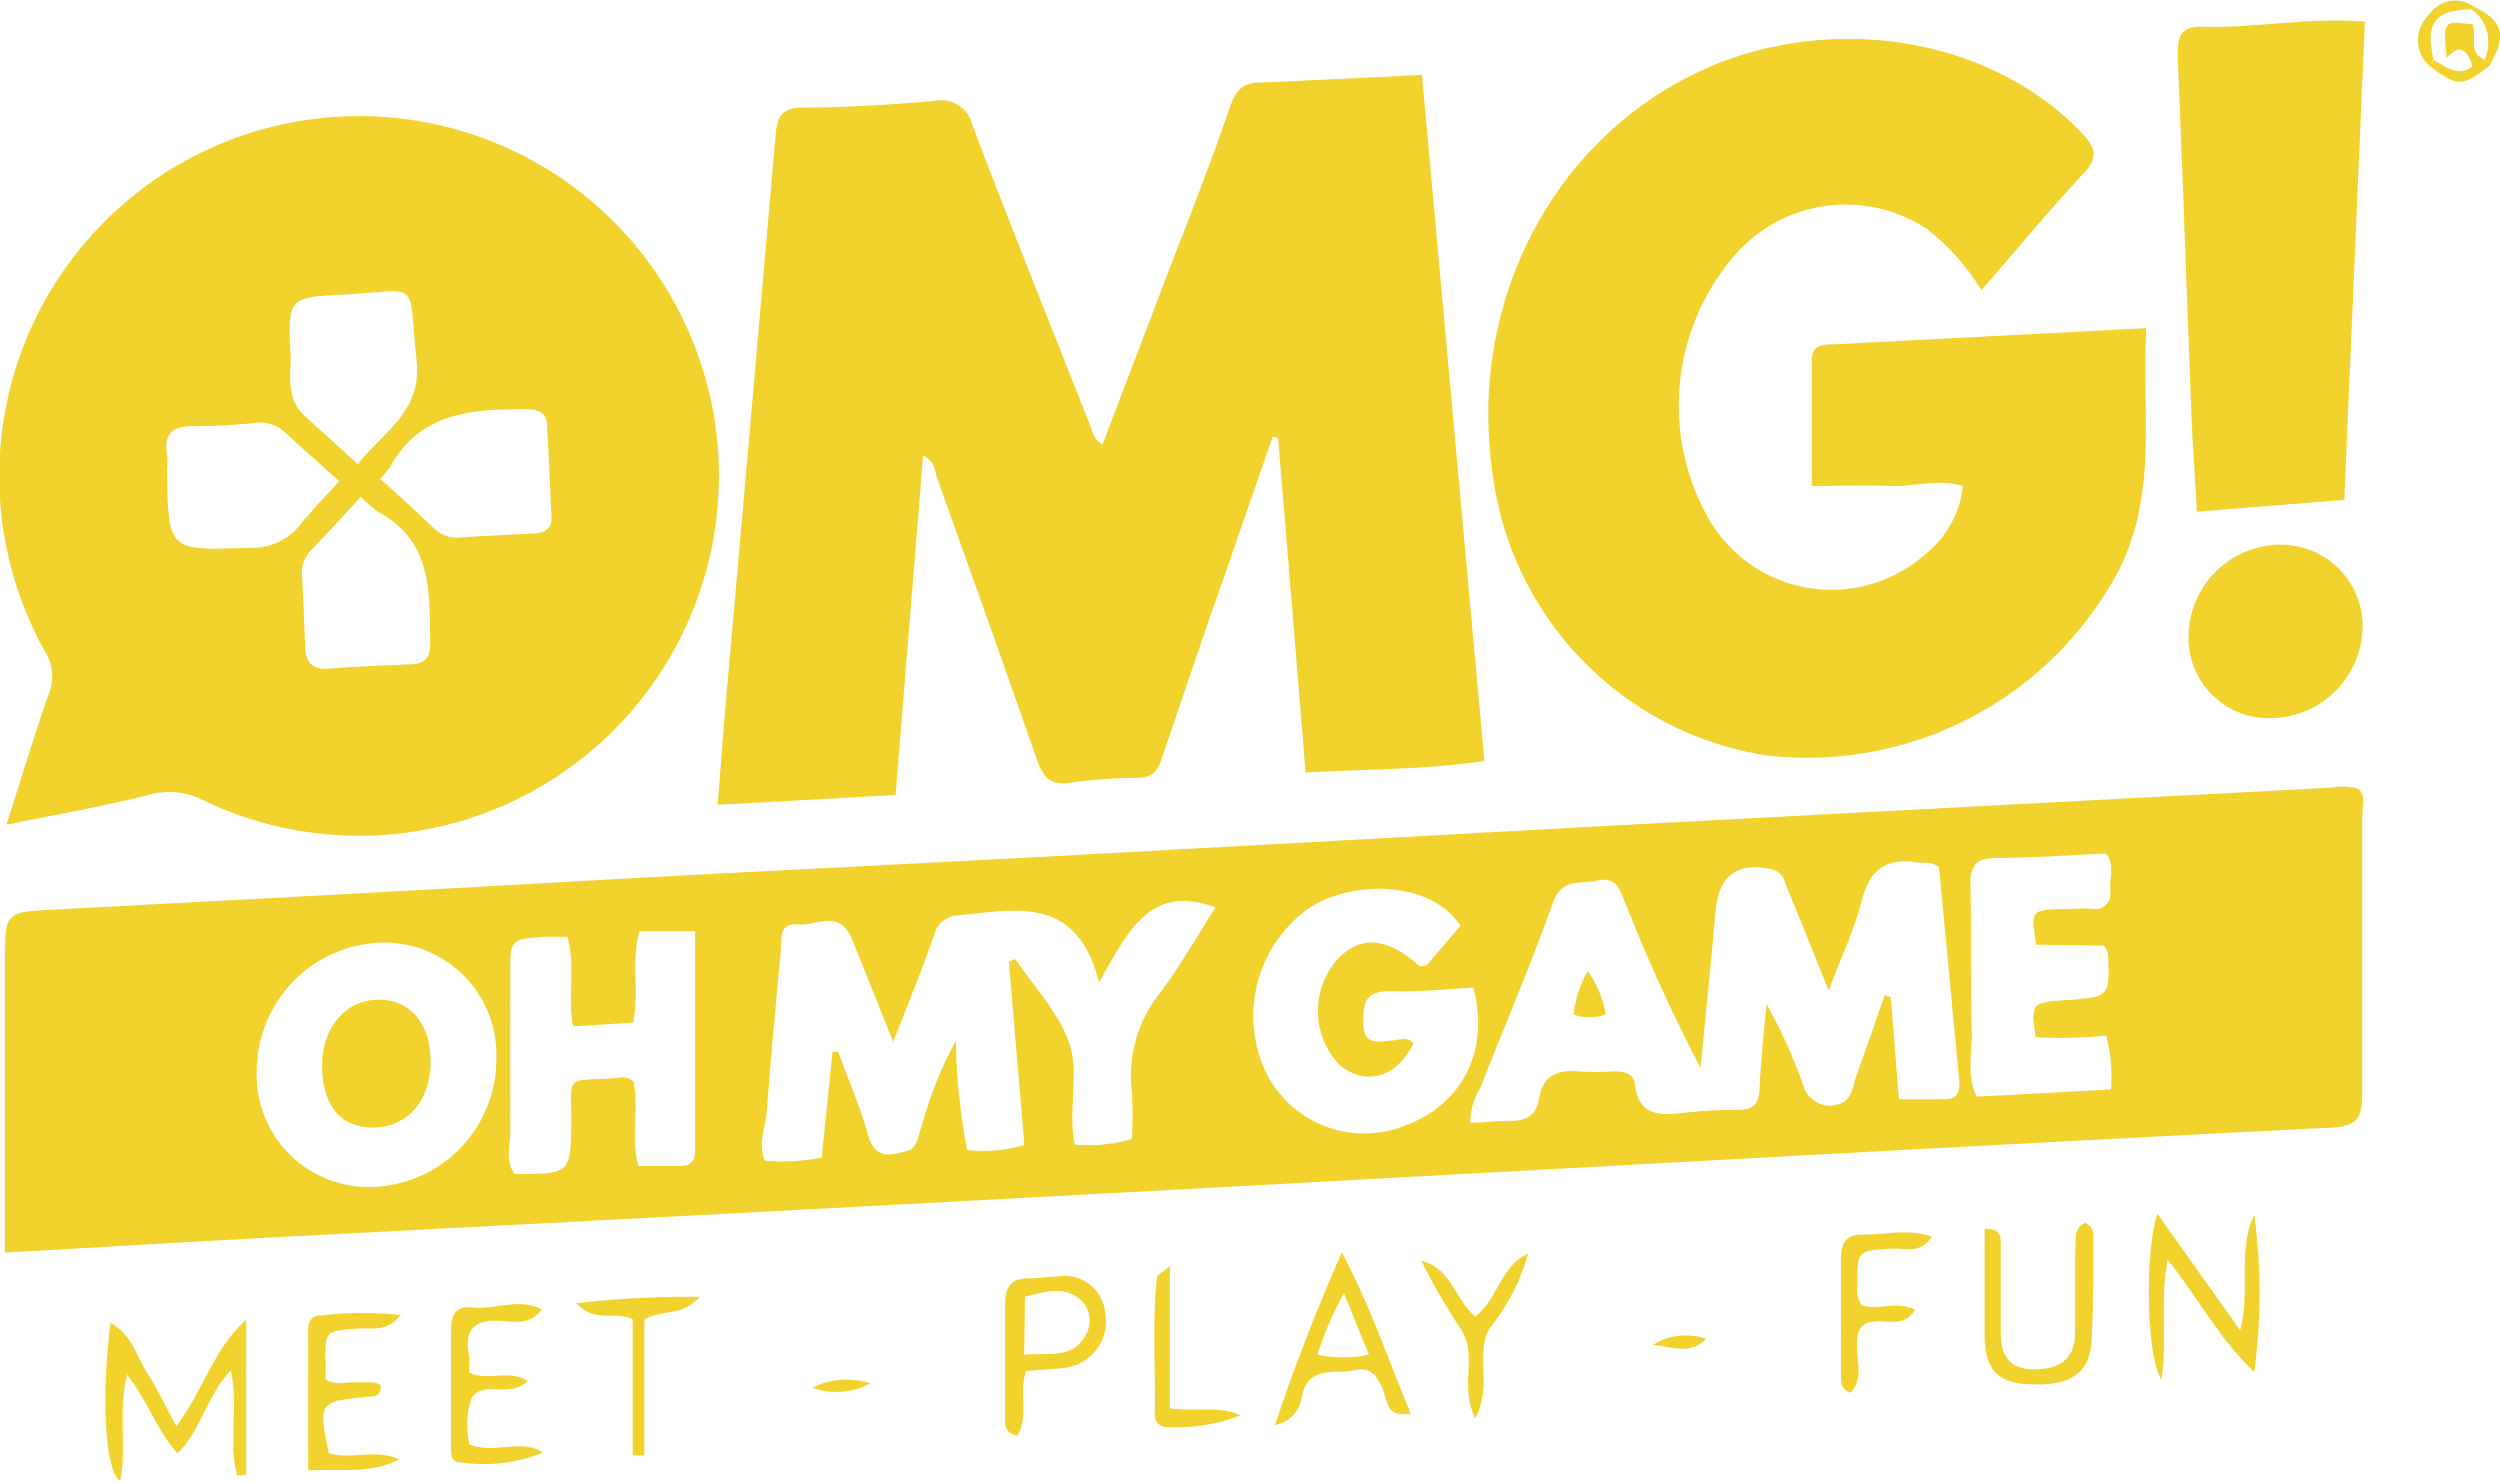 <?xml version="1.0" encoding="UTF-8"?>
<svg xmlns="http://www.w3.org/2000/svg" viewBox="0 0 122.49 72.6">
  <defs>
    <style>.cls-1{fill:#f2d22d;}</style>
  </defs>
  <title>logo-oh-my-game</title>
  <g id="Capa_2" data-name="Capa 2">
    <g id="Capa_1-2" data-name="Capa 1">
      <g id="Y3UgPT">
        <path class="cls-1" d="M.24,61.37V47.15c0-2.51,0-2.46,2.55-2.59,9.44-.5,18.87-1,28.31-1.54,6.92-.37,13.84-.71,20.75-1.08l27.5-1.51,21.24-1.12,13.67-.72a2.66,2.66,0,0,1,1.31.07c.35.36.17.82.17,1.23,0,4.57,0,9.13,0,13.7,0,1.17-.24,1.59-1.51,1.66-20,1-40,2.15-60,3.22q-20,1.08-40,2.11C9.69,60.82,5.09,61.1.24,61.37ZM89.6,48.53c-.77-1.9-1.37-3.42-2-4.93-.16-.38-.19-.83-.76-1-1.66-.39-2.62.26-2.78,2-.11,1.15-.21,2.3-.32,3.45l-.42,4.27a83.65,83.65,0,0,1-3.7-8.11c-.26-.62-.41-1.27-1.34-1.07s-1.76-.15-2.21,1.14c-1.07,3-2.36,6-3.53,9a3.32,3.32,0,0,0-.5,1.73c.68,0,1.27-.11,1.87-.08.84,0,1.37-.26,1.5-1.11.18-1.1.86-1.41,1.88-1.33a13.68,13.68,0,0,0,1.81,0c.5,0,.94.12,1,.63.18,1.55,1.2,1.55,2.38,1.41a21,21,0,0,1,2.63-.15c.76,0,1.07-.25,1.1-1,.06-1.4.22-2.79.34-4.18a24.67,24.67,0,0,1,1.86,4.15,1.35,1.35,0,0,0,2,.59c.36-.3.39-.78.53-1.19.48-1.33.94-2.66,1.41-4l.29.11.4,5c.85,0,1.5,0,2.15,0S96,53.64,96,53c-.34-3.54-.66-7.08-1-10.52-.43-.3-.78-.17-1.09-.23-1.51-.24-2.31.38-2.69,1.87S90.23,46.83,89.6,48.53Zm-48.81,3,.28,0c.49,1.36,1.07,2.69,1.46,4.08.34,1.23,1.18,1,1.94.77.51-.13.52-.79.7-1.24A19.18,19.18,0,0,1,46.83,51a32.39,32.39,0,0,0,.55,5.35,7.27,7.27,0,0,0,2.81-.25c-.25-3-.51-6-.76-9l.33-.1c.9,1.35,2.1,2.6,2.62,4.08s-.07,3.34.28,5a7.73,7.73,0,0,0,2.8-.27,21.66,21.66,0,0,0,0-2.28,6.53,6.53,0,0,1,1.39-4.9c1-1.33,1.83-2.81,2.71-4.17-3.24-1.19-4.3,1.2-5.71,3.67-1.09-4.26-4-3.57-6.83-3.29a1.29,1.29,0,0,0-1.26,1c-.58,1.65-1.23,3.27-2,5.21-.74-1.89-1.38-3.44-2-5s-1.75-.66-2.68-.75-.77.7-.82,1.26c-.24,2.63-.5,5.26-.69,7.89-.06.79-.45,1.59-.09,2.42a10.12,10.12,0,0,0,2.78-.15ZM18.06,58.16a6.27,6.27,0,0,0,6.26-6.3,5.5,5.5,0,0,0-5.57-5.68,6.31,6.31,0,0,0-6.17,6.22A5.49,5.49,0,0,0,18.06,58.16Zm54.13-9.77c-1.34.07-2.71.23-4.07.17-1.18,0-1.32.49-1.33,1.48,0,1.2.65,1,1.4.94.34,0,.75-.24,1.06.15-.81,1.68-2.4,2.13-3.66,1a3.83,3.83,0,0,1-.17-5c1.14-1.33,2.51-1.26,4.09.18.06.06.2,0,.37,0l1.68-1.95C70,43,66,43.2,64.11,44.52a6.46,6.46,0,0,0-2,8.19,5.38,5.38,0,0,0,6.81,2.41C71.66,54.07,73,51.47,72.19,48.39Zm-44.11,1.9c-.28-1.51.13-3-.28-4.39-.37,0-.69,0-1,0C25,46,25,46,25,47.72c0,2.58,0,5.17,0,7.75,0,.68-.25,1.42.21,2.05,2.77,0,2.75,0,2.78-2.68,0-2.1-.31-1.89,1.94-2,.36,0,.76-.18,1.11.15.28,1.36-.14,2.8.24,4.14.75,0,1.4,0,2,0s.78-.26.78-.79c0-3.56,0-7.12,0-10.71H31.34c-.44,1.47,0,2.92-.32,4.47Zm71.69-4c-.27-1.7-.27-1.7,1.29-1.75.49,0,1-.06,1.48,0s.92-.28.86-.89.23-1.32-.22-1.83c-1.82.08-3.58.21-5.33.22-1,0-1.34.35-1.31,1.35.07,2.42,0,4.84.07,7.26,0,1-.26,2.07.24,3.08l6.58-.35a8.37,8.37,0,0,0-.23-2.64,22.39,22.39,0,0,1-3.46.08c-.23-1.69-.23-1.69,1.54-1.82,2.1-.16,2.1-.16,2-2.27a1.14,1.14,0,0,0-.19-.4Z"></path>
        <path class="cls-1" d="M72.73,37.29c-3,.43-5.78.39-8.76.56-.45-5.51-.9-11-1.35-16.39l-.26-.07c-.76,2.18-1.52,4.37-2.27,6.55C59,31,58,34,56.94,37.11c-.21.65-.46,1-1.22,1a25.71,25.71,0,0,0-3.28.24c-1,.14-1.34-.28-1.64-1.14-1.6-4.61-3.25-9.21-4.89-13.8-.12-.35-.08-.78-.68-1.1-.45,5.57-.9,11.05-1.35,16.64l-8.72.48c.16-2,.3-3.83.46-5.67Q36.82,20.2,38,6.64c.08-.9.27-1.36,1.33-1.37,2.14,0,4.29-.14,6.42-.32a1.58,1.58,0,0,1,1.91,1.23c1.87,4.91,3.83,9.79,5.76,14.69.12.3.15.65.6.9q1.69-4.43,3.36-8.81c1-2.57,2-5.13,2.88-7.71.25-.68.52-1.17,1.34-1.2,2.62-.11,5.25-.24,8.07-.38C70.69,14.88,71.7,26,72.73,37.29Z"></path>
        <path class="cls-1" d="M.32,40.41c.74-2.33,1.37-4.42,2.09-6.48a2.23,2.23,0,0,0-.2-2A17.63,17.63,0,1,1,10,39.23a3.63,3.63,0,0,0-2.65-.3C5.13,39.5,2.86,39.89.32,40.41ZM17.53,22.74c1.28-1.61,3.16-2.58,2.88-5.1-.44-4.07.27-3.4-3.56-3.21-2.73.13-2.76.19-2.61,3,0,1-.22,2.12.68,2.94S16.61,21.9,17.53,22.74Zm.15,1.59c-.88,1-1.65,1.79-2.44,2.63a1.57,1.57,0,0,0-.45,1.19c.07,1.15.11,2.3.16,3.45,0,.77.28,1.24,1.18,1.16,1.32-.11,2.63-.15,3.95-.21.63,0,1-.22,1-1-.05-2.47.15-5-2.52-6.45A5.23,5.23,0,0,1,17.68,24.33Zm.95-.86c1,.87,1.8,1.64,2.64,2.42a1.54,1.54,0,0,0,1.19.45c1.2-.08,2.41-.14,3.61-.2.56,0,1-.19.95-.85-.07-1.48-.13-3-.22-4.43,0-.61-.4-.81-1-.81-2.62,0-5.16.11-6.65,2.77A8,8,0,0,1,18.63,23.47Zm-2,.11c-1-.89-1.86-1.65-2.7-2.43a1.82,1.82,0,0,0-1.52-.42,26.55,26.55,0,0,1-3,.15c-1,0-1.38.41-1.23,1.38a4.5,4.5,0,0,1,0,.82c.07,3.93.07,3.9,4,3.76a3,3,0,0,0,2.55-1.16C15.28,25,15.91,24.37,16.61,23.58Z"></path>
        <path class="cls-1" d="M97.08,14.22a11,11,0,0,0-2.67-3A7.2,7.2,0,0,0,85,12.5a11.26,11.26,0,0,0-1.36,12.78,6.94,6.94,0,0,0,10.62,1.94,5,5,0,0,0,1.92-3.41c-1.24-.37-2.41.05-3.58,0s-2.41,0-3.83,0c0-2,0-4.08,0-6.14,0-.86.63-.77,1.16-.8l8.23-.43,7-.36c-.23,4.09.57,8-1.32,11.81A17.27,17.27,0,0,1,86.46,37,16,16,0,0,1,73.18,23.54C71.74,14.6,76.43,6.06,84.45,3,90.67.68,97.85,2.14,102,6.52c.72.76.81,1.21.06,2C100.39,10.32,98.82,12.22,97.08,14.22Z"></path>
        <path class="cls-1" d="M114.86,24.49l-7.22.58c-.09-1.68-.21-3.25-.27-4.82-.23-5.82-.42-11.64-.67-17.46,0-1,.08-1.52,1.28-1.48,2.57.08,5.12-.48,7.89-.25C115.53,8.85,115.2,16.62,114.86,24.49Z"></path>
        <path class="cls-1" d="M111.23,35.19a3.94,3.94,0,0,1-4-4.11,4.53,4.53,0,0,1,4.43-4.39,4,4,0,0,1,4.1,4A4.55,4.55,0,0,1,111.23,35.19Z"></path>
        <path class="cls-1" d="M5.41,64.81c1.1.63,1.29,1.67,1.8,2.46s.9,1.62,1.43,2.61c1.32-1.73,1.81-3.79,3.42-5.22v7.62l-.44,0c-.45-1.61.08-3.34-.31-5.14-1.18,1.23-1.43,2.9-2.61,4.07-1-1.11-1.44-2.53-2.47-3.86-.47,1.89,0,3.57-.34,5.21C5.16,72.13,4.94,68.54,5.41,64.81Z"></path>
        <path class="cls-1" d="M105.7,59.47l4.06,5.71c.52-1.94-.15-3.9.69-5.67a28.84,28.84,0,0,1,0,7.71c-1.67-1.56-2.69-3.54-4.24-5.5-.4,2.07,0,3.91-.31,5.85C105.19,66.61,105.06,61.47,105.7,59.47Z"></path>
        <path class="cls-1" d="M19.63,64.43c-.68.86-1.4.62-2,.66-1.71.11-1.71.09-1.68,1.73,0,.27,0,.53,0,.77.52.3,1,.12,1.51.14s.85-.09,1.2.15c0,.62-.41.53-.71.56-2.33.24-2.34.24-1.85,2.76,1.12.34,2.33-.24,3.45.31-1.35.71-2.8.45-4.45.53V65.13c0-.37.16-.65.56-.67A17.25,17.25,0,0,1,19.63,64.43Z"></path>
        <path class="cls-1" d="M102.17,59.92a.65.65,0,0,1,.4.66c0,1.7,0,3.4-.09,5.1s-1.15,2.24-3.08,2.14c-1.49-.07-2.12-.68-2.16-2.29,0-1.77,0-3.55,0-5.33.88,0,.79.49.79.84,0,1.43,0,2.85,0,4.28,0,1.11.42,1.77,1.64,1.77s2-.49,2-1.78,0-2.64,0-4C101.77,60.86,101.49,60.23,102.17,59.92Z"></path>
        <path class="cls-1" d="M26.61,71.17a7.75,7.75,0,0,1-4.09.47c-.49,0-.42-.56-.42-.93,0-1.87,0-3.73,0-5.59,0-.77.31-1.15,1.07-1.06,1.1.12,2.23-.49,3.38.1-.59.78-1.39.6-2,.56-1.33-.09-1.8.42-1.57,1.7a4.47,4.47,0,0,1,0,.82c.87.46,1.92-.17,2.88.42-.88.89-2.2-.08-2.76.86A4.05,4.05,0,0,0,23,70.77C24.21,71.27,25.48,70.46,26.61,71.17Z"></path>
        <path class="cls-1" d="M62.47,69.82c1-3,2-5.53,3.27-8.46,1.47,2.77,2.3,5.34,3.38,7.9-1.15.2-1.13-.54-1.3-1-.27-.71-.53-1.33-1.48-1.12s-2.16-.26-2.54,1.19A1.62,1.62,0,0,1,62.47,69.82Zm2.08-3.45a5.94,5.94,0,0,0,2.52,0l-1.22-3A16,16,0,0,0,64.55,66.37Z"></path>
        <path class="cls-1" d="M50.27,67.18c-.37,1.1.16,2.19-.43,3.16-.67-.14-.59-.61-.59-1,0-1.81,0-3.62,0-5.42,0-.93.32-1.31,1.22-1.29.44,0,.88-.08,1.31-.08a2,2,0,0,1,2.37,1.76A2.3,2.3,0,0,1,52.28,67C51.65,67.1,51,67.1,50.27,67.18Zm-.09-.8c1.18-.12,2.33.24,3-.94a1.4,1.4,0,0,0-.18-1.7c-.82-.79-1.81-.43-2.78-.21Z"></path>
        <path class="cls-1" d="M31,64.63c-1-.41-1.85.2-2.77-.78a49.14,49.14,0,0,1,6.05-.31c-.86,1-1.76.56-2.71,1.12v6.65H31Z"></path>
        <path class="cls-1" d="M91.21,63.94c.77.31,1.68-.24,2.62.23-.46.78-1.19.57-1.75.57-.87,0-1.1.34-1.1,1.18s.32,1.63-.31,2.32c-.43-.15-.47-.45-.47-.8,0-1.92,0-3.85,0-5.77,0-.85.33-1.22,1.16-1.18,1,0,2.13-.29,3.29.1-.57.89-1.35.55-2,.59C91,61.29,91,61.26,91,63A1.33,1.33,0,0,0,91.21,63.94Z"></path>
        <path class="cls-1" d="M72.28,69.49c-.77-1.6.09-3.06-.64-4.27a31,31,0,0,1-2-3.45c1.47.37,1.63,1.87,2.64,2.74,1.09-.81,1.22-2.46,2.59-3.09A10.08,10.08,0,0,1,73,65.06C72.25,66.34,73.15,67.85,72.28,69.49Z"></path>
        <path class="cls-1" d="M60.77,69.35a8.66,8.66,0,0,1-3.58.57.58.58,0,0,1-.61-.64c.05-2.23-.14-4.47.11-6.71,0-.1.22-.19.63-.53V69C58.63,69.2,59.72,68.84,60.77,69.35Z"></path>
        <path class="cls-1" d="M122,3.2c-1.35,1.07-1.63,1.07-3,0l.26-.24c.6.3,1.16.85,1.89.28-.25-.7-.56-1.19-1.28-.4C119.71,1,119.71,1,121.15,1.2c.24.55-.27,1.37.58,1.72Z"></path>
        <path class="cls-1" d="M42.65,67.78A3.6,3.6,0,0,1,39.8,68,3.73,3.73,0,0,1,42.65,67.78Z"></path>
        <path class="cls-1" d="M83.59,65.6c-.8.83-1.73.35-2.62.3A3.06,3.06,0,0,1,83.59,65.6Z"></path>
        <path class="cls-1" d="M119,3.19a1.68,1.68,0,0,1,0-2.45A1.54,1.54,0,0,1,121.2.32l-.11.13c-1.83.07-2.28.68-1.84,2.5Z"></path>
        <path class="cls-1" d="M121.2.32c1.45.71,1.63,1.36.79,2.88l-.26-.28a2,2,0,0,0-.64-2.47Z"></path>
        <path class="cls-1" d="M78.67,49.71a2.32,2.32,0,0,1-1.56,0,4.92,4.92,0,0,1,.69-2.12A5.06,5.06,0,0,1,78.67,49.71Z"></path>
        <path class="cls-1" d="M21.1,52c0,1.91-1.1,3.2-2.76,3.24s-2.55-1.1-2.56-3,1.15-3.25,2.75-3.26S21.1,50.2,21.1,52Z"></path>
      </g>
    </g>
  </g>
</svg>
